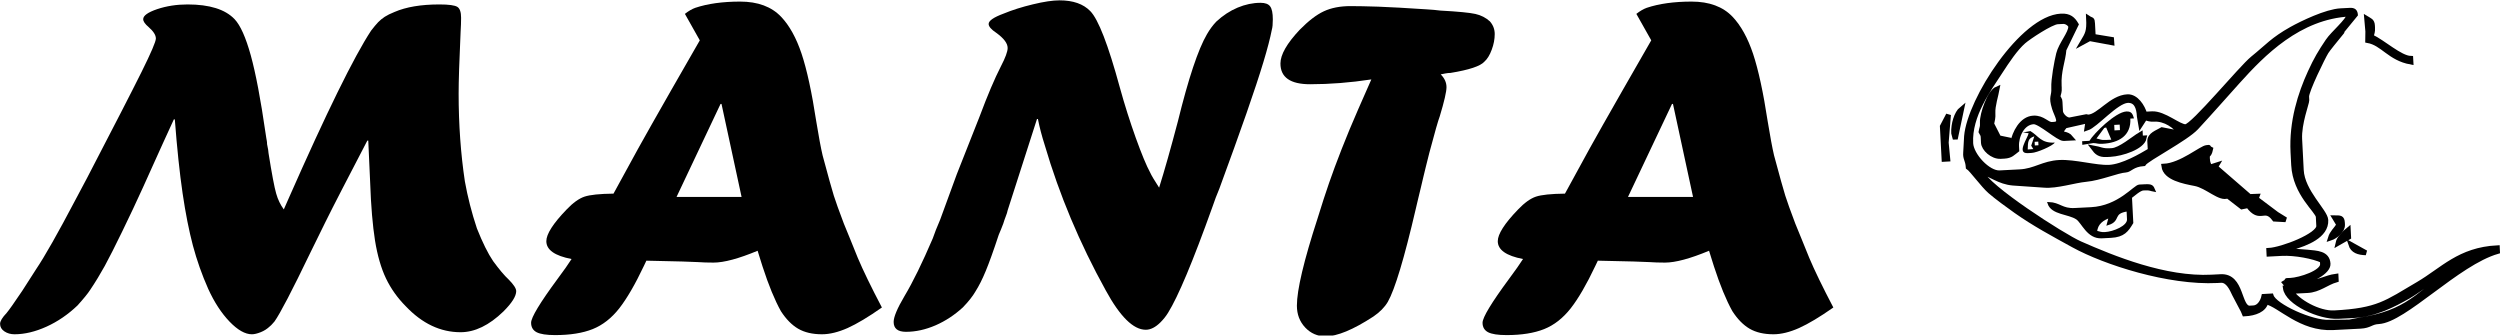 <?xml version="1.0" encoding="UTF-8" standalone="no"?>
<!-- Created with Serif DrawPlus 11, 0, 0, 18 (Jul  5, 11:10:22) (http://www.serif.com) -->
<svg version="1.1" xmlns="http://www.w3.org/2000/svg" xmlns:xlink="http://www.w3.org/1999/xlink" width="135.092" height="18.133">
	<g id="selection" transform="matrix(1,0,0,1,-264.913,-182.473)">
		<g id="dp_group001">
			<path id="_65793384" fill="black" fill-rule="evenodd" stroke="black" stroke-width="0.267" d="M 388.82,190.701 L 388.856,191.391 C 388.936,192.949 390.169,193.863 390.187,194.188 L 390.212,194.681 C 390.239,195.197 388.219,195.969 387.513,196.005 L 387.523,196.203 L 388.213,196.167 C 388.931,196.131 389.927,196.325 390.407,196.548 L 390.417,196.745 C 390.44,197.203 389.199,197.599 388.684,197.625 C 388.307,197.645 388.645,197.597 388.379,197.752 L 388.605,198.025 L 388.408,198.035 C 388.516,198.832 390.271,199.619 391.255,199.568 L 392.043,199.528 C 393.269,199.464 394.248,198.937 395.052,198.483 C 395.657,198.14 397.088,197.003 397.539,196.872 C 397.429,197.039 395.816,198.328 395.529,198.537 C 394.757,199.105 394.051,199.441 392.939,199.677 L 392.156,199.819 L 391.869,199.876 L 390.776,199.889 C 389.851,199.937 387.819,199.021 387.64,198.469 L 387.245,198.491 C 387.189,198.756 386.999,199.096 386.685,199.112 L 386.488,199.123 C 385.873,199.153 386.084,197.364 384.917,197.424 L 384.425,197.449 C 381.905,197.58 379.091,196.424 377.315,195.643 C 376.379,195.232 372.233,192.56 371.977,191.767 C 372.501,191.879 372.927,192.3 373.688,192.365 L 375.373,192.481 C 376.032,192.541 377.015,192.221 377.629,192.165 C 378.387,192.097 379.344,191.684 379.779,191.661 C 380.007,191.649 380.135,191.36 380.748,191.315 C 380.925,191.045 383.033,189.963 383.589,189.365 C 384.391,188.501 385.047,187.748 385.832,186.877 C 387.18,185.381 389.129,183.372 391.893,183.229 C 391.765,183.652 391,184.255 390.704,184.693 C 390.303,185.287 390.068,185.681 389.752,186.372 C 389.216,187.541 388.735,189.04 388.82,190.701 Z M 375.892,187.216 C 375.919,187.728 375.723,187.655 375.929,188.321 C 376.049,188.708 376.387,189.168 375.896,189.193 L 375.797,189.199 C 375.515,189.212 375.312,188.828 374.791,188.855 C 374.151,188.888 373.771,189.663 373.675,190.197 L 373.477,190.207 L 373.464,190.033 L 372.919,189.92 L 372.535,189.169 C 372.576,188.935 372.619,188.872 372.603,188.572 C 372.583,188.201 372.772,187.609 372.832,187.276 C 372.432,187.444 372.013,188.641 372.036,189.096 C 372.051,189.361 372.004,189.369 371.964,189.593 C 372.089,189.825 372.068,189.716 372.088,190.081 L 372.092,190.18 C 372.109,190.512 372.575,190.945 373.02,190.923 L 373.217,190.912 C 373.579,190.893 373.685,190.735 373.892,190.581 L 373.881,190.384 C 373.853,189.824 374.188,189.084 374.801,189.052 C 375.151,189.033 376.155,189.971 376.429,189.956 L 376.824,189.936 C 376.572,189.627 376.323,189.811 376.311,189.567 C 376.307,189.508 376.436,189.356 376.496,189.277 L 377.745,188.995 L 377.685,189.397 C 378.155,189.245 379.261,187.932 379.881,187.9 C 380.351,187.876 380.493,188.28 380.517,188.757 L 380.591,189.192 L 380.819,188.84 C 381.043,188.88 381.051,188.927 381.316,188.913 C 381.907,188.883 382.473,189.277 382.729,189.676 L 381.741,189.484 C 381.493,189.632 381.064,189.757 381.081,190.112 L 381.097,190.407 L 381.107,190.604 C 380.611,190.9 379.632,191.477 378.881,191.516 C 378.188,191.551 377.012,191.211 376.2,191.252 C 375.308,191.299 374.887,191.716 374.052,191.759 L 372.968,191.815 C 372.348,191.847 371.436,190.873 371.403,190.215 C 371.324,188.703 372.38,187.299 373.017,186.316 C 373.355,185.797 373.817,185.095 374.26,184.711 C 374.528,184.477 375.743,183.667 376.104,183.648 L 376.4,183.633 C 376.589,183.623 376.803,183.788 376.809,183.908 C 376.827,184.261 376.28,184.867 376.155,185.385 C 376.052,185.801 375.871,186.781 375.892,187.216 Z M 399.868,196.06 L 399.859,195.863 C 397.808,195.969 396.912,197.051 395.58,197.831 C 393.859,198.84 393.421,199.259 391.047,199.381 C 390.2,199.425 389.036,198.756 388.713,198.217 L 389.601,198.171 C 390.219,198.14 390.623,197.749 391.152,197.597 L 391.143,197.4 C 390.564,197.479 390.271,197.741 389.481,197.781 L 389.187,197.797 L 389.181,197.699 C 389.771,197.668 390.735,197.163 390.712,196.731 C 390.683,196.151 390.099,196.151 389.592,196.099 L 388.799,196.039 L 388.789,195.841 C 389.515,195.632 390.635,195.216 390.591,194.365 C 390.567,193.891 389.325,192.837 389.265,191.665 L 389.179,189.991 C 389.136,189.147 389.572,188.024 389.565,187.895 L 389.555,187.699 C 389.539,187.389 390.436,185.557 390.615,185.271 C 390.773,185.013 392.195,183.32 392.195,183.312 C 392.183,183.085 392.111,183.02 391.884,183.032 L 391.391,183.057 C 390.623,183.097 389.305,183.733 388.74,184.049 C 387.724,184.619 387.452,184.983 386.644,185.636 C 386.019,186.143 383.421,189.299 383.017,189.32 C 382.664,189.339 381.843,188.589 381.203,188.623 L 380.808,188.643 C 380.692,188.237 380.343,187.679 379.871,187.703 C 378.997,187.748 378.341,188.771 377.753,188.801 L 377.649,188.78 L 376.772,188.951 C 376.561,188.991 376.265,188.697 376.255,188.483 L 376.239,188.187 C 376.22,187.823 376.241,187.931 376.115,187.7 C 376.155,187.476 376.203,187.468 376.188,187.201 L 376.183,187.103 C 376.141,186.296 376.396,185.765 376.441,185.152 L 377.1,183.795 C 376.931,183.511 376.739,183.319 376.285,183.343 C 374.183,183.451 371.352,187.861 371.181,189.831 L 371.132,190.723 C 371.104,191.049 371.241,191.092 371.272,191.507 C 371.459,191.629 372.08,192.484 372.449,192.807 C 372.793,193.108 373.459,193.595 373.843,193.865 C 374.839,194.568 375.863,195.117 376.961,195.721 C 378.664,196.657 382.105,197.767 384.731,197.632 L 384.928,197.621 C 385.316,197.601 385.524,198.088 385.659,198.375 C 385.776,198.62 386.169,199.315 386.207,199.433 C 386.763,199.404 387.267,199.215 387.36,198.781 C 388.104,198.939 389.225,200.265 390.989,200.175 L 392.467,200.099 C 392.981,200.072 393.028,199.872 393.443,199.851 C 394.832,199.779 397.693,196.687 399.868,196.06 Z "/>
			<path id="_65789768" fill="black" fill-rule="evenodd" stroke="black" stroke-width="0.267" d="M 384.193,191.039 C 384.177,190.717 384.275,190.959 384.365,190.535 C 384.115,190.411 384.385,190.435 384.163,190.447 C 383.879,190.461 382.792,191.407 381.843,191.456 C 381.928,192.085 382.903,192.272 383.535,192.393 C 384.184,192.519 384.895,193.263 385.285,193.057 L 386.053,193.651 L 386.396,193.581 C 387.06,194.475 387.267,193.568 387.821,194.311 L 388.42,194.344 L 387.936,194.044 L 386.827,193.211 L 386.876,193.079 L 386.473,193.095 L 384.632,191.5 L 384.7,191.385 L 384.312,191.509 C 384.255,191.308 384.207,191.304 384.193,191.039 Z "/>
			<path id="_65788376" fill="black" fill-rule="evenodd" stroke="black" stroke-width="0.133" d="M 378.829,194.572 C 379.483,194.368 378.996,193.951 379.891,193.829 L 379.916,194.323 C 379.936,194.731 379.123,195.055 378.669,195.079 C 378.404,195.092 378.396,195.045 378.172,195.005 C 378.187,194.552 378.549,194.296 378.932,194.179 Z M 380.052,193.129 C 380.188,193.027 380.547,192.708 380.721,192.7 L 380.82,192.695 C 381.087,192.68 381.093,192.728 381.317,192.768 C 381.219,192.531 381.189,192.477 380.809,192.497 L 380.513,192.512 C 380.26,192.525 379.416,193.656 377.909,193.735 L 377.021,193.78 C 376.333,193.815 376.204,193.475 375.621,193.456 C 375.803,194.017 376.703,193.976 377.143,194.271 C 377.457,194.481 377.732,195.324 378.483,195.285 L 378.976,195.26 C 379.672,195.224 379.868,194.935 380.123,194.509 Z "/>
			<path id="_65712040" fill="black" fill-rule="evenodd" d="M 378.621,189.388 L 378.723,189.361 L 379.001,190.021 L 378.707,190.036 C 378.44,190.051 378.432,190.003 378.199,189.956 Z M 379.469,189.503 L 379.173,189.519 L 379.159,189.223 L 379.455,189.207 Z M 378.519,190.244 C 379.408,190.197 380.077,189.805 380.031,188.881 L 380.227,188.871 C 380.156,188.651 380.112,188.481 379.813,188.497 C 379.231,188.527 378.068,189.667 377.819,190.083 L 377.425,190.103 L 377.435,190.3 L 378.028,190.204 C 378.245,190.211 378.253,190.257 378.519,190.244 Z "/>
			<path id="_65709112" fill="black" fill-rule="evenodd" d="M 374.868,190.333 L 374.857,190.136 L 375.055,190.125 L 375.065,190.323 Z M 374.484,190.551 C 374.497,190.113 374.496,189.952 374.843,189.84 L 374.673,190.344 L 374.787,190.529 Z M 374.535,189.672 C 374.473,189.953 373.863,190.78 374.493,190.748 L 374.691,190.737 C 374.988,190.723 375.827,190.361 375.947,190.179 C 375.193,190.217 375.084,189.827 374.629,189.555 L 374.228,189.629 Z "/>
			<path id="_65707816" fill="black" fill-rule="evenodd" stroke="black" stroke-width="0.267" d="M 378.944,190.815 C 379.583,190.781 380.672,190.419 380.776,189.929 L 380.579,189.94 L 380.569,189.743 C 380.219,189.952 379.48,190.589 379.032,190.612 L 378.933,190.617 C 378.509,190.64 378.393,190.531 378.036,190.467 C 378.209,190.696 378.345,190.845 378.747,190.825 Z "/>
			<path id="_65706152" fill="black" fill-rule="evenodd" stroke="black" stroke-width="0.267" d="M 392.864,184.167 L 392.857,184.661 C 393.677,184.808 394.041,185.62 395.191,185.827 L 395.18,185.629 C 394.604,185.611 393.691,184.755 393.044,184.455 C 393.084,184.231 393.131,184.223 393.117,183.956 L 393.112,183.859 C 393.099,183.595 392.955,183.573 392.803,183.479 Z "/>
			<path id="_65705040" fill="black" fill-rule="evenodd" stroke="black" stroke-width="0.267" d="M 377.447,184.765 L 377.828,184.559 L 379.028,184.781 L 379.015,184.603 L 378.023,184.439 L 377.987,183.748 C 377.972,183.471 377.935,183.568 377.775,183.463 C 377.812,184.189 377.713,184.317 377.447,184.765 Z "/>
			<path id="_65703984" fill="black" fill-rule="evenodd" stroke="black" stroke-width="0.267" d="M 369.873,189.305 L 369.965,191.08 L 370.163,191.069 L 370.079,190.179 L 370.201,188.677 Z "/>
			<path id="_65702104" fill="black" fill-rule="evenodd" stroke="black" stroke-width="0.267" d="M 391.301,194.621 C 391.144,194.879 390.931,195.037 390.839,195.34 C 391.109,195.252 391.509,194.94 391.493,194.615 L 391.488,194.516 C 391.472,194.219 391.357,194.249 391.073,194.244 Z "/>
			<path id="_65701288" fill="black" fill-rule="evenodd" stroke="black" stroke-width="0.267" d="M 370.485,189.669 L 370.569,189.983 L 370.912,188.363 C 370.643,188.583 370.46,189.187 370.485,189.669 Z "/>
			<path id="_65700008" fill="black" fill-rule="evenodd" stroke="black" stroke-width="0.267" d="M 391.248,195.616 L 391.824,195.289 L 391.804,194.895 C 391.612,195.052 391.305,195.343 391.248,195.616 Z "/>
			<path id="_65697576" fill="black" fill-rule="evenodd" stroke="black" stroke-width="0.267" d="M 392.757,196.131 L 391.943,195.679 C 392.055,196.024 392.355,196.119 392.757,196.131 Z "/>
		</g>
		<path id="dp_path002" fill="black" fill-rule="evenodd" d="M 280.249,193.789 L 280.509,193.199 C 282.56,188.547 284.047,185.525 284.967,184.127 C 285.116,183.936 285.24,183.785 285.344,183.676 C 285.449,183.567 285.569,183.469 285.704,183.38 C 285.837,183.293 286.013,183.207 286.231,183.12 C 286.857,182.849 287.664,182.713 288.656,182.713 C 289.169,182.713 289.491,182.759 289.627,182.845 C 289.763,182.932 289.829,183.127 289.829,183.432 C 289.829,183.665 289.82,183.919 289.803,184.187 C 289.731,185.752 289.696,186.865 289.696,187.527 C 289.696,189.196 289.809,190.779 290.033,192.273 C 290.183,193.107 290.397,193.956 290.684,194.816 C 290.989,195.583 291.28,196.169 291.557,196.579 C 291.887,197.029 292.164,197.36 292.391,197.569 C 292.669,197.847 292.807,198.06 292.807,198.207 C 292.807,198.479 292.577,198.843 292.117,199.303 C 291.344,200.052 290.571,200.425 289.8,200.425 C 288.716,200.425 287.729,199.959 286.844,199.027 C 286.393,198.573 286.036,198.072 285.771,197.519 C 285.507,196.967 285.309,196.283 285.177,195.469 C 285.049,194.656 284.96,193.62 284.917,192.367 C 284.857,191.009 284.823,190.243 284.813,190.069 L 284.763,190.069 C 284.213,191.123 283.757,192.003 283.393,192.709 C 283.029,193.413 282.731,193.999 282.503,194.46 C 282.271,194.92 282,195.473 281.687,196.119 C 280.697,198.176 280.051,199.416 279.747,199.843 C 279.729,199.86 279.693,199.9 279.643,199.96 C 279.591,200.023 279.543,200.069 279.497,200.105 C 279.351,200.245 279.184,200.352 278.997,200.425 C 278.811,200.499 278.651,200.536 278.523,200.536 C 278.157,200.536 277.756,200.307 277.317,199.852 C 276.877,199.393 276.493,198.805 276.164,198.083 C 275.824,197.319 275.551,196.539 275.337,195.743 C 275.127,194.949 274.94,194.007 274.78,192.919 C 274.62,191.827 274.48,190.496 274.36,188.925 L 274.307,188.925 C 274.044,189.499 273.849,189.927 273.717,190.213 C 273.587,190.5 273.387,190.943 273.117,191.54 C 272.847,192.14 272.689,192.487 272.647,192.583 C 272.289,193.372 271.913,194.169 271.52,194.976 C 271.129,195.783 270.813,196.405 270.576,196.84 C 270.337,197.273 270.076,197.705 269.789,198.132 C 269.66,198.333 269.429,198.616 269.1,198.98 C 268.589,199.469 268.031,199.849 267.424,200.125 C 266.817,200.399 266.243,200.536 265.697,200.536 C 265.489,200.536 265.307,200.485 265.151,200.38 C 264.996,200.276 264.917,200.14 264.917,199.973 C 264.917,199.827 265.036,199.632 265.269,199.387 C 265.4,199.232 265.683,198.832 266.116,198.187 L 266.869,197.013 C 267.337,196.319 268.044,195.069 268.991,193.269 L 269.616,192.093 C 271.071,189.293 272.057,187.379 272.569,186.347 C 273.08,185.316 273.336,184.719 273.336,184.553 C 273.336,184.372 273.207,184.167 272.949,183.94 C 272.751,183.773 272.651,183.632 272.651,183.509 C 272.651,183.319 272.903,183.139 273.407,182.967 C 273.911,182.799 274.457,182.713 275.049,182.713 C 276.237,182.713 277.084,182.979 277.589,183.509 C 277.903,183.84 278.193,184.489 278.463,185.46 C 278.731,186.429 279,187.843 279.267,189.696 C 279.284,189.8 279.297,189.88 279.304,189.939 C 279.313,189.996 279.323,190.045 279.331,190.089 C 279.34,190.133 279.344,190.189 279.344,190.26 C 279.396,190.505 279.423,190.667 279.423,190.745 C 279.603,191.873 279.74,192.6 279.836,192.929 C 279.929,193.259 280.067,193.543 280.249,193.789 Z "/>
		<path id="dp_path003" fill="black" fill-rule="evenodd" d="M 303.849,188.089 L 301.472,193.113 L 304.985,193.113 L 303.901,188.089 Z M 302.728,184.653 L 301.923,183.223 C 302.123,183.065 302.309,182.959 302.483,182.896 C 303.152,182.672 303.959,182.559 304.908,182.559 C 305.861,182.559 306.601,182.832 307.121,183.379 C 307.572,183.853 307.943,184.523 308.229,185.38 C 308.515,186.239 308.781,187.46 309.023,189.045 C 309.155,189.852 309.268,190.459 309.363,190.865 C 309.668,192 309.869,192.727 309.969,193.043 C 310.069,193.359 310.249,193.863 310.512,194.556 C 310.599,194.756 310.712,195.036 310.856,195.396 C 310.999,195.759 311.136,196.093 311.265,196.407 C 311.552,197.085 311.985,197.979 312.568,199.089 C 311.836,199.603 311.219,199.972 310.715,200.199 C 310.209,200.423 309.748,200.536 309.329,200.536 C 308.816,200.536 308.388,200.436 308.043,200.236 C 307.701,200.036 307.389,199.72 307.109,199.285 C 306.779,198.693 306.449,197.892 306.119,196.876 C 306.085,196.779 306.048,196.656 306.003,196.507 C 305.959,196.359 305.908,196.196 305.852,196.023 C 304.829,196.449 304.036,196.663 303.468,196.663 C 303.145,196.663 302.865,196.653 302.629,196.636 C 302.429,196.619 301.499,196.593 299.841,196.559 L 299.708,196.839 C 299.235,197.84 298.789,198.605 298.375,199.136 C 297.959,199.665 297.481,200.039 296.941,200.256 C 296.399,200.472 295.723,200.58 294.909,200.58 C 294.443,200.58 294.109,200.529 293.909,200.425 C 293.712,200.32 293.612,200.149 293.612,199.913 C 293.612,199.627 294.089,198.836 295.045,197.54 C 295.383,197.087 295.635,196.729 295.799,196.469 C 294.889,196.296 294.435,195.973 294.435,195.505 C 294.435,195.123 294.799,194.552 295.528,193.796 C 295.875,193.432 296.199,193.199 296.496,193.099 C 296.796,192.999 297.319,192.945 298.065,192.936 C 298.759,191.665 299.203,190.856 299.395,190.505 C 299.585,190.156 299.832,189.716 300.136,189.185 C 300.439,188.653 300.785,188.047 301.169,187.369 C 301.556,186.692 302.076,185.787 302.728,184.653 Z "/>
		<path id="dp_path004" fill="black" fill-rule="evenodd" d="M 315.716,194.343 L 316.616,191.885 L 317.855,188.749 C 318.279,187.613 318.661,186.716 318.999,186.056 C 319.243,185.587 319.363,185.259 319.363,185.067 C 319.363,184.816 319.159,184.543 318.748,184.247 C 318.475,184.065 318.336,183.905 318.336,183.767 C 318.336,183.593 318.608,183.407 319.148,183.207 C 319.609,183.016 320.136,182.849 320.729,182.707 C 321.321,182.563 321.801,182.492 322.168,182.492 C 322.899,182.492 323.452,182.685 323.828,183.073 C 324.263,183.516 324.796,184.889 325.425,187.199 C 325.683,188.136 325.972,189.043 326.285,189.919 C 326.601,190.796 326.861,191.425 327.069,191.807 C 327.129,191.945 327.289,192.213 327.548,192.613 C 327.835,191.703 328.172,190.509 328.561,189.036 C 329.132,186.712 329.656,185.14 330.132,184.325 C 330.281,184.067 330.449,183.836 330.639,183.639 C 330.995,183.309 331.376,183.059 331.789,182.885 C 332.201,182.712 332.615,182.625 333.029,182.625 C 333.281,182.625 333.455,182.689 333.549,182.82 C 333.645,182.949 333.692,183.183 333.692,183.52 C 333.692,183.772 333.675,183.959 333.639,184.079 C 333.552,184.529 333.399,185.112 333.183,185.827 C 332.968,186.543 332.663,187.463 332.272,188.587 C 331.879,189.712 331.389,191.072 330.803,192.667 L 330.609,193.149 C 330.539,193.359 330.479,193.527 330.428,193.656 C 329.375,196.596 328.575,198.505 328.028,199.38 C 327.915,199.563 327.779,199.732 327.623,199.889 C 327.352,200.159 327.088,200.292 326.825,200.292 C 326.156,200.292 325.435,199.58 324.661,198.159 C 323.252,195.612 322.155,192.999 321.369,190.319 C 321.208,189.816 321.085,189.345 320.999,188.905 L 320.948,188.905 L 319.363,193.84 C 319.348,193.927 319.312,194.039 319.259,194.172 C 319.208,194.305 319.163,194.432 319.128,194.553 C 319.095,194.649 319.052,194.753 319.003,194.872 C 318.956,194.987 318.915,195.085 318.881,195.163 C 318.595,196.032 318.359,196.685 318.176,197.125 C 317.995,197.563 317.812,197.925 317.629,198.213 C 317.475,198.483 317.243,198.773 316.941,199.085 C 316.496,199.493 316.008,199.816 315.468,200.052 C 314.929,200.285 314.396,200.403 313.868,200.403 C 313.425,200.403 313.203,200.225 313.203,199.869 C 313.203,199.599 313.399,199.133 313.789,198.473 C 314.241,197.719 314.749,196.68 315.315,195.36 C 315.409,195.083 315.543,194.743 315.716,194.343 Z "/>
		<path id="dp_path005" fill="black" fill-rule="evenodd" d="M 341.823,192.052 L 341.691,192.612 C 341.649,192.803 341.609,192.965 341.573,193.1 C 341.54,193.236 341.511,193.353 341.489,193.453 C 341.469,193.553 341.444,193.656 341.417,193.76 C 340.793,196.439 340.289,198.112 339.907,198.783 C 339.733,199.079 339.471,199.343 339.124,199.579 C 338.029,200.292 337.169,200.647 336.544,200.647 C 336.109,200.647 335.743,200.489 335.443,200.172 C 335.143,199.853 334.993,199.46 334.993,198.989 C 334.993,198.139 335.367,196.563 336.113,194.267 C 336.337,193.536 336.544,192.903 336.731,192.363 C 336.917,191.823 337.144,191.213 337.409,190.536 C 337.673,189.859 337.973,189.139 338.307,188.376 C 338.643,187.613 338.877,187.076 339.016,186.765 C 337.871,186.939 336.767,187.025 335.707,187.025 C 334.637,187.025 334.104,186.652 334.104,185.905 C 334.104,185.427 334.451,184.819 335.147,184.08 C 335.616,183.603 336.049,183.269 336.449,183.083 C 336.849,182.896 337.331,182.803 337.893,182.803 C 338.26,182.803 338.757,182.813 339.391,182.833 C 340.027,182.856 340.907,182.905 342.036,182.98 L 342.4,183.007 L 342.751,183.045 C 343.707,183.096 344.336,183.159 344.64,183.227 C 344.944,183.296 345.204,183.429 345.423,183.629 C 345.596,183.827 345.683,184.056 345.683,184.313 C 345.683,184.592 345.629,184.873 345.52,185.163 C 345.413,185.453 345.28,185.667 345.124,185.805 C 344.909,186.047 344.3,186.249 343.297,186.413 C 343.211,186.413 343.12,186.423 343.027,186.44 L 342.764,186.492 C 342.973,186.7 343.077,186.932 343.077,187.185 C 343.077,187.429 342.956,187.956 342.711,188.765 C 342.633,188.965 342.444,189.62 342.149,190.733 L 341.953,191.516 Z "/>
		<path id="dp_path006" fill="black" fill-rule="evenodd" d="M 355.263,188.089 L 352.885,193.113 L 356.399,193.113 L 355.315,188.089 Z M 354.141,184.653 L 353.336,183.223 C 353.536,183.065 353.723,182.959 353.896,182.896 C 354.565,182.672 355.372,182.559 356.321,182.559 C 357.275,182.559 358.015,182.832 358.535,183.379 C 358.985,183.853 359.356,184.523 359.643,185.38 C 359.928,186.239 360.195,187.46 360.436,189.045 C 360.568,189.852 360.681,190.459 360.776,190.865 C 361.081,192 361.283,192.727 361.383,193.043 C 361.483,193.359 361.663,193.863 361.925,194.556 C 362.012,194.756 362.125,195.036 362.269,195.396 C 362.412,195.759 362.549,196.093 362.679,196.407 C 362.965,197.085 363.399,197.979 363.981,199.089 C 363.249,199.603 362.632,199.972 362.128,200.199 C 361.623,200.423 361.161,200.536 360.743,200.536 C 360.229,200.536 359.801,200.436 359.456,200.236 C 359.115,200.036 358.803,199.72 358.523,199.285 C 358.192,198.693 357.863,197.892 357.532,196.876 C 357.499,196.779 357.461,196.656 357.416,196.507 C 357.372,196.359 357.321,196.196 357.265,196.023 C 356.243,196.449 355.449,196.663 354.881,196.663 C 354.559,196.663 354.279,196.653 354.043,196.636 C 353.843,196.619 352.912,196.593 351.255,196.559 L 351.121,196.839 C 350.648,197.84 350.203,198.605 349.788,199.136 C 349.372,199.665 348.895,200.039 348.355,200.256 C 347.812,200.472 347.136,200.58 346.323,200.58 C 345.856,200.58 345.523,200.529 345.323,200.425 C 345.125,200.32 345.025,200.149 345.025,199.913 C 345.025,199.627 345.503,198.836 346.459,197.54 C 346.796,197.087 347.048,196.729 347.212,196.469 C 346.303,196.296 345.848,195.973 345.848,195.505 C 345.848,195.123 346.212,194.552 346.941,193.796 C 347.288,193.432 347.612,193.199 347.909,193.099 C 348.209,192.999 348.732,192.945 349.479,192.936 C 350.172,191.665 350.616,190.856 350.808,190.505 C 350.999,190.156 351.245,189.716 351.549,189.185 C 351.852,188.653 352.199,188.047 352.583,187.369 C 352.969,186.692 353.489,185.787 354.141,184.653 Z "/>
	</g>
</svg>